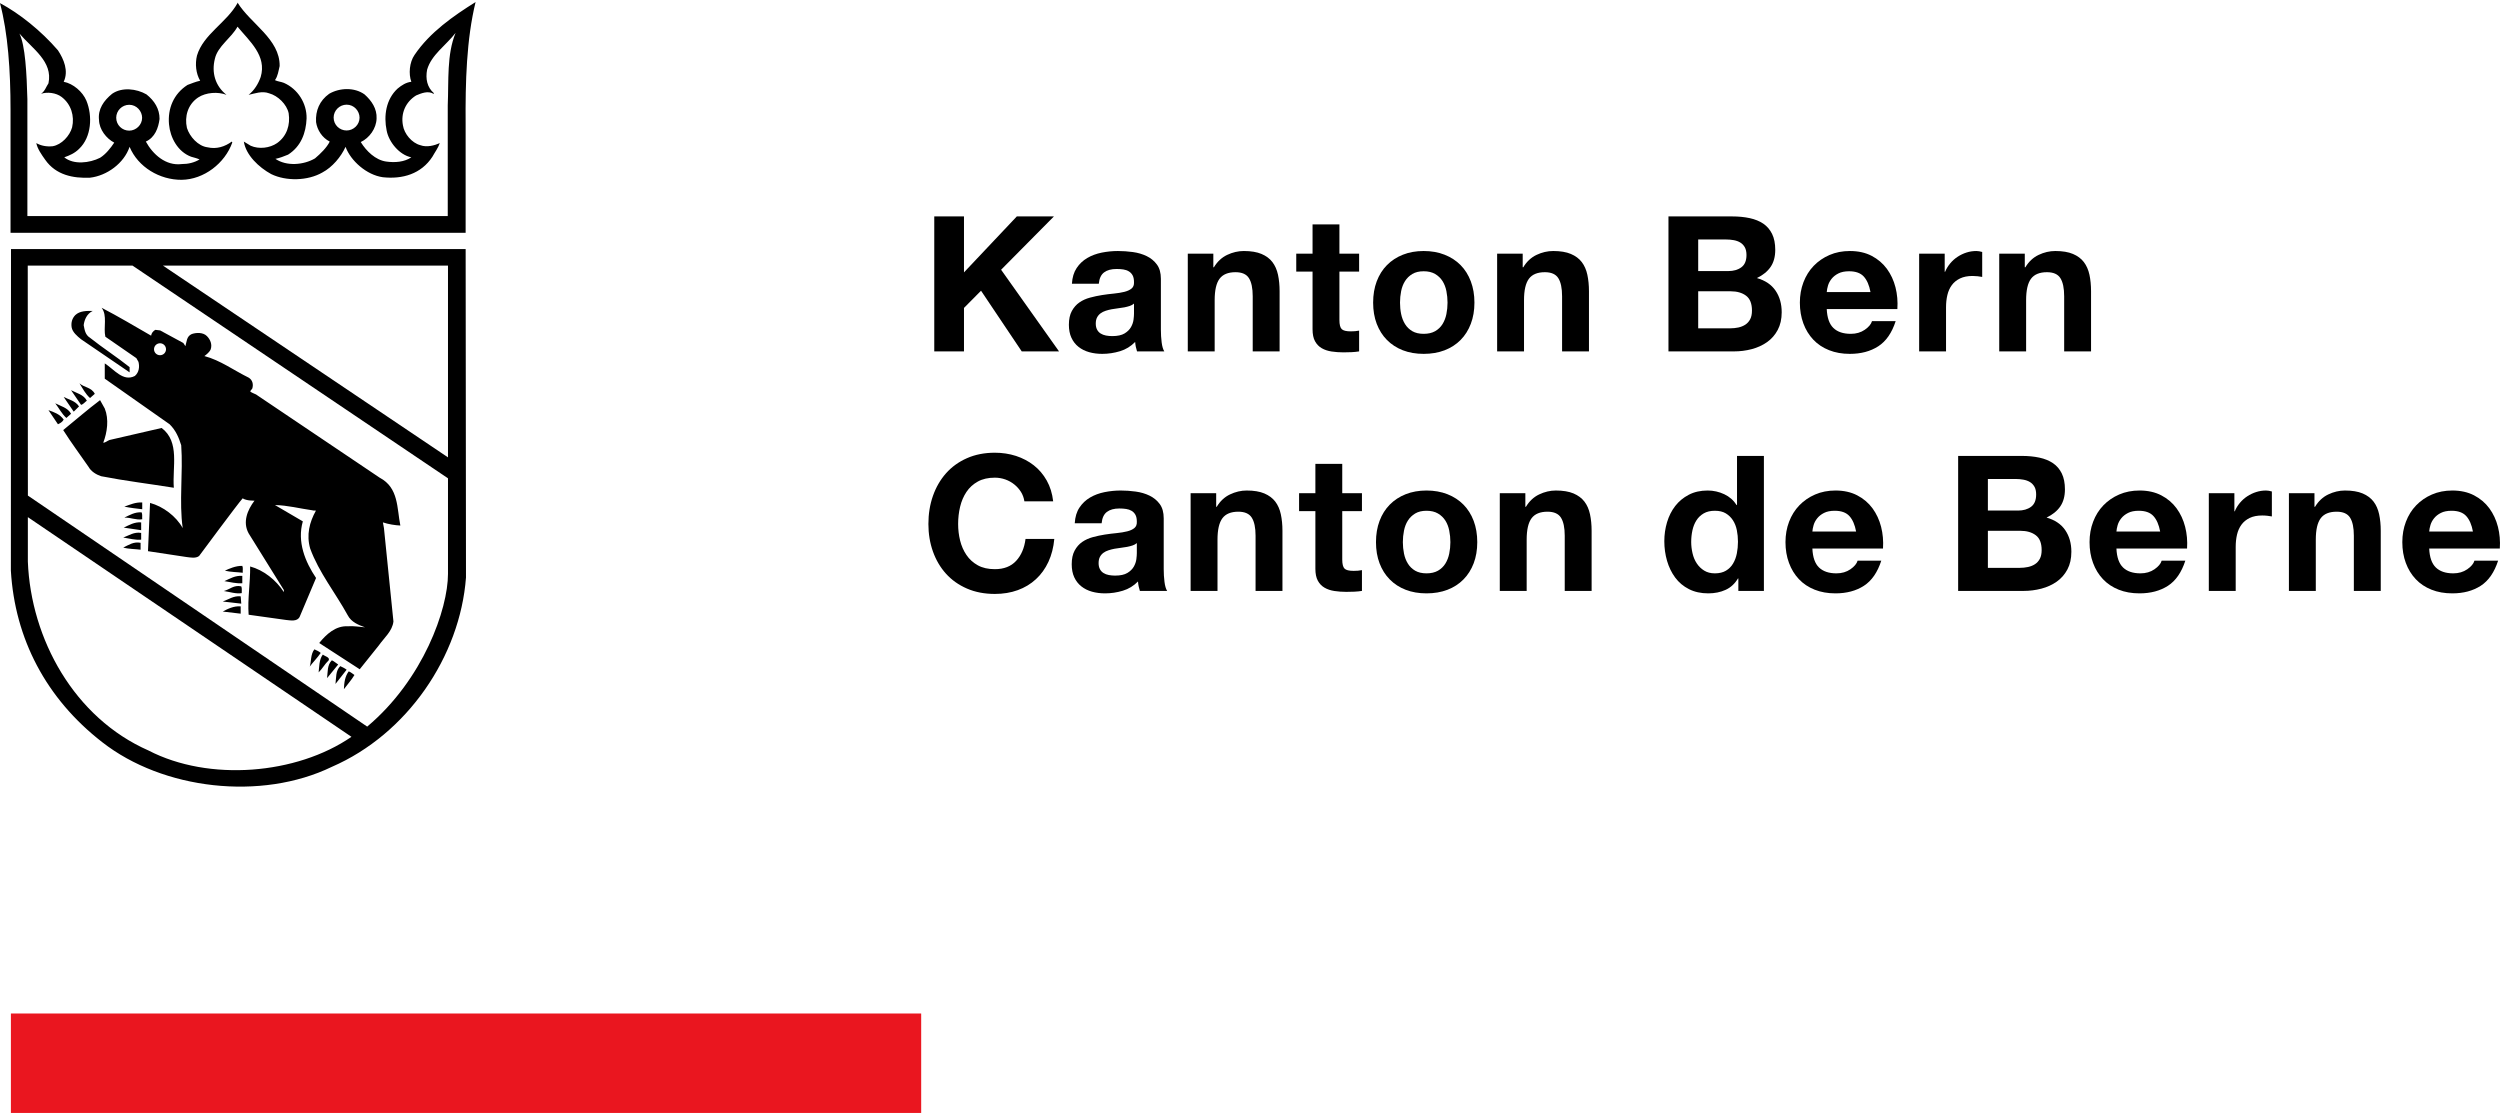 <svg width="150" height="67" viewBox="0 0 150 67" fill="none" xmlns="http://www.w3.org/2000/svg">
<g clip-path="url(#clip0_25_562)">
<path d="M57.839 12.985V16.343L61.009 12.985H63.235L60.066 16.184L63.542 21.084H61.304L58.862 17.443L57.839 18.475V21.084H56.056V12.985H57.839Z" fill="black"/>
<path d="M64.315 17.024C64.337 16.646 64.432 16.332 64.599 16.083C64.765 15.832 64.977 15.632 65.235 15.481C65.492 15.329 65.782 15.223 66.104 15.157C66.425 15.094 66.75 15.061 67.075 15.061C67.37 15.061 67.67 15.082 67.972 15.123C68.275 15.165 68.552 15.246 68.802 15.367C69.052 15.488 69.256 15.656 69.415 15.873C69.574 16.088 69.653 16.373 69.653 16.729V19.78C69.653 20.044 69.668 20.299 69.699 20.54C69.729 20.782 69.783 20.963 69.858 21.084H68.222C68.192 20.993 68.168 20.901 68.149 20.807C68.13 20.712 68.116 20.615 68.109 20.517C67.851 20.782 67.548 20.967 67.2 21.073C66.851 21.178 66.496 21.232 66.132 21.232C65.852 21.232 65.591 21.198 65.349 21.13C65.106 21.062 64.894 20.955 64.712 20.812C64.53 20.669 64.389 20.488 64.286 20.267C64.184 20.048 64.133 19.788 64.133 19.485C64.133 19.152 64.192 18.878 64.309 18.663C64.427 18.447 64.578 18.275 64.763 18.147C64.948 18.018 65.161 17.922 65.399 17.858C65.638 17.793 65.878 17.742 66.121 17.704C66.363 17.666 66.602 17.636 66.836 17.614C67.071 17.59 67.279 17.557 67.462 17.511C67.643 17.465 67.787 17.4 67.893 17.313C67.999 17.226 68.048 17.099 68.04 16.932C68.04 16.759 68.012 16.621 67.956 16.519C67.899 16.416 67.823 16.337 67.728 16.281C67.633 16.223 67.523 16.186 67.399 16.167C67.274 16.148 67.139 16.139 66.996 16.139C66.677 16.139 66.427 16.206 66.246 16.343C66.064 16.479 65.958 16.706 65.928 17.024H64.315ZM68.04 18.215C67.972 18.275 67.887 18.323 67.785 18.357C67.683 18.391 67.573 18.419 67.456 18.442C67.338 18.464 67.215 18.483 67.086 18.497C66.958 18.513 66.829 18.533 66.7 18.555C66.579 18.577 66.46 18.608 66.342 18.646C66.225 18.684 66.123 18.735 66.036 18.799C65.948 18.864 65.878 18.945 65.826 19.042C65.773 19.141 65.746 19.266 65.746 19.418C65.746 19.561 65.773 19.682 65.826 19.78C65.878 19.879 65.95 19.956 66.042 20.012C66.132 20.069 66.238 20.108 66.359 20.132C66.481 20.154 66.605 20.166 66.734 20.166C67.052 20.166 67.298 20.112 67.473 20.007C67.647 19.901 67.775 19.775 67.859 19.627C67.942 19.479 67.993 19.33 68.012 19.179C68.031 19.028 68.04 18.907 68.04 18.816V18.215Z" fill="black"/>
<path d="M72.8 15.22V16.037H72.834C73.039 15.697 73.304 15.449 73.629 15.294C73.955 15.139 74.289 15.061 74.629 15.061C75.061 15.061 75.415 15.12 75.691 15.237C75.968 15.354 76.186 15.517 76.344 15.724C76.503 15.933 76.615 16.186 76.68 16.485C76.744 16.784 76.776 17.115 76.776 17.477V21.084H75.163V17.772C75.163 17.288 75.087 16.927 74.936 16.689C74.785 16.45 74.516 16.332 74.129 16.332C73.69 16.332 73.372 16.462 73.175 16.723C72.978 16.985 72.88 17.413 72.88 18.01V21.084H71.267V15.22H72.8Z" fill="black"/>
<path d="M81.547 15.22V16.298H80.365V19.201C80.365 19.474 80.411 19.655 80.502 19.746C80.593 19.837 80.775 19.882 81.047 19.882C81.138 19.882 81.225 19.879 81.308 19.871C81.392 19.863 81.472 19.852 81.547 19.837V21.084C81.411 21.107 81.259 21.122 81.093 21.13C80.926 21.138 80.763 21.142 80.604 21.142C80.354 21.142 80.118 21.123 79.894 21.09C79.671 21.056 79.474 20.991 79.304 20.892C79.133 20.794 78.999 20.653 78.9 20.472C78.802 20.291 78.753 20.052 78.753 19.758V16.298H77.775V15.22H78.753V13.462H80.365V15.22H81.547Z" fill="black"/>
<path d="M82.603 16.882C82.748 16.5 82.952 16.175 83.217 15.907C83.482 15.638 83.8 15.43 84.172 15.283C84.542 15.135 84.959 15.061 85.421 15.061C85.883 15.061 86.302 15.135 86.676 15.283C87.051 15.43 87.371 15.638 87.636 15.907C87.901 16.175 88.105 16.5 88.249 16.882C88.393 17.263 88.466 17.69 88.466 18.157C88.466 18.627 88.393 19.05 88.249 19.428C88.105 19.806 87.901 20.131 87.636 20.398C87.371 20.666 87.051 20.873 86.676 21.017C86.302 21.16 85.883 21.232 85.421 21.232C84.959 21.232 84.542 21.16 84.172 21.017C83.8 20.873 83.482 20.666 83.217 20.398C82.952 20.131 82.748 19.806 82.603 19.428C82.46 19.05 82.388 18.627 82.388 18.157C82.388 17.69 82.46 17.263 82.603 16.882ZM84.069 18.844C84.115 19.067 84.192 19.268 84.302 19.445C84.412 19.623 84.557 19.764 84.739 19.871C84.921 19.977 85.148 20.03 85.421 20.03C85.693 20.03 85.922 19.977 86.109 19.871C86.294 19.764 86.441 19.623 86.552 19.445C86.661 19.268 86.739 19.067 86.784 18.844C86.829 18.621 86.852 18.392 86.852 18.157C86.852 17.924 86.829 17.694 86.784 17.465C86.739 17.239 86.661 17.039 86.552 16.865C86.441 16.691 86.294 16.549 86.109 16.44C85.922 16.33 85.693 16.276 85.421 16.276C85.148 16.276 84.921 16.33 84.739 16.44C84.557 16.549 84.412 16.691 84.302 16.865C84.192 17.039 84.115 17.239 84.069 17.465C84.023 17.694 84.001 17.924 84.001 18.157C84.001 18.392 84.023 18.621 84.069 18.844Z" fill="black"/>
<path d="M91.362 15.22V16.037H91.396C91.6 15.697 91.865 15.449 92.191 15.294C92.517 15.139 92.85 15.061 93.191 15.061C93.622 15.061 93.977 15.12 94.252 15.237C94.529 15.354 94.747 15.517 94.906 15.724C95.065 15.933 95.177 16.186 95.241 16.485C95.305 16.784 95.338 17.115 95.338 17.477V21.084H93.725V17.772C93.725 17.288 93.649 16.927 93.498 16.689C93.346 16.45 93.077 16.332 92.691 16.332C92.252 16.332 91.933 16.462 91.737 16.723C91.54 16.985 91.441 17.413 91.441 18.01V21.084H89.828V15.22H91.362Z" fill="black"/>
<path d="M103.925 12.985C104.312 12.985 104.664 13.019 104.982 13.088C105.3 13.156 105.572 13.268 105.8 13.421C106.027 13.577 106.203 13.784 106.328 14.041C106.453 14.297 106.515 14.615 106.515 14.993C106.515 15.401 106.423 15.741 106.237 16.014C106.051 16.286 105.777 16.509 105.414 16.683C105.914 16.827 106.286 17.078 106.532 17.438C106.778 17.796 106.902 18.23 106.902 18.736C106.902 19.145 106.822 19.498 106.663 19.797C106.504 20.095 106.29 20.34 106.021 20.529C105.752 20.718 105.446 20.858 105.101 20.949C104.757 21.039 104.402 21.084 104.039 21.084H100.108V12.985H103.925ZM103.698 16.264C104.017 16.264 104.278 16.188 104.482 16.037C104.687 15.886 104.789 15.64 104.789 15.3C104.789 15.111 104.755 14.955 104.687 14.834C104.618 14.713 104.528 14.619 104.414 14.55C104.3 14.482 104.17 14.435 104.022 14.409C103.874 14.382 103.721 14.369 103.562 14.369H101.892V16.264H103.698ZM103.801 19.7C103.975 19.7 104.141 19.683 104.3 19.65C104.459 19.616 104.599 19.558 104.721 19.479C104.841 19.399 104.938 19.293 105.01 19.156C105.082 19.02 105.118 18.846 105.118 18.634C105.118 18.219 105.001 17.922 104.766 17.744C104.531 17.566 104.221 17.477 103.835 17.477H101.892V19.7H103.801Z" fill="black"/>
<path d="M110.003 19.678C110.245 19.913 110.593 20.03 111.048 20.03C111.373 20.03 111.654 19.948 111.889 19.785C112.123 19.623 112.267 19.451 112.32 19.269H113.74C113.513 19.973 113.164 20.476 112.695 20.778C112.225 21.081 111.658 21.232 110.991 21.232C110.529 21.232 110.112 21.159 109.742 21.01C109.37 20.863 109.056 20.653 108.799 20.381C108.541 20.108 108.342 19.784 108.202 19.406C108.062 19.028 107.992 18.612 107.992 18.157C107.992 17.72 108.064 17.312 108.208 16.932C108.352 16.555 108.556 16.227 108.822 15.951C109.087 15.676 109.402 15.459 109.77 15.3C110.137 15.14 110.544 15.061 110.991 15.061C111.491 15.061 111.927 15.157 112.297 15.35C112.668 15.543 112.973 15.803 113.212 16.127C113.45 16.453 113.623 16.823 113.729 17.239C113.835 17.656 113.872 18.09 113.842 18.543H109.605C109.628 19.066 109.76 19.444 110.003 19.678ZM111.826 16.592C111.633 16.381 111.339 16.276 110.946 16.276C110.688 16.276 110.474 16.319 110.304 16.406C110.133 16.492 109.997 16.6 109.895 16.729C109.793 16.857 109.721 16.994 109.679 17.137C109.637 17.28 109.613 17.409 109.605 17.523H112.229C112.154 17.115 112.019 16.805 111.826 16.592Z" fill="black"/>
<path d="M116.682 15.22V16.309H116.705C116.781 16.127 116.883 15.959 117.012 15.804C117.141 15.649 117.288 15.517 117.455 15.408C117.622 15.298 117.8 15.212 117.989 15.152C118.178 15.091 118.375 15.061 118.579 15.061C118.686 15.061 118.803 15.081 118.932 15.118V16.616C118.856 16.6 118.765 16.587 118.659 16.575C118.553 16.564 118.451 16.558 118.352 16.558C118.057 16.558 117.807 16.608 117.603 16.706C117.398 16.805 117.233 16.939 117.109 17.108C116.983 17.279 116.895 17.477 116.842 17.704C116.788 17.931 116.762 18.177 116.762 18.442V21.084H115.149V15.22H116.682Z" fill="black"/>
<path d="M121.487 15.22V16.037H121.521C121.726 15.697 121.991 15.449 122.317 15.294C122.642 15.139 122.976 15.061 123.316 15.061C123.748 15.061 124.102 15.12 124.378 15.237C124.655 15.354 124.873 15.517 125.031 15.724C125.19 15.933 125.302 16.186 125.367 16.485C125.431 16.784 125.463 17.115 125.463 17.477V21.084H123.85V17.772C123.85 17.288 123.774 16.927 123.623 16.689C123.472 16.45 123.203 16.332 122.816 16.332C122.377 16.332 122.059 16.462 121.862 16.723C121.665 16.985 121.567 17.413 121.567 18.01V21.084H119.954V15.22H121.487Z" fill="black"/>
<path d="M61.259 29.516C61.152 29.347 61.02 29.197 60.861 29.069C60.702 28.94 60.522 28.84 60.322 28.768C60.121 28.697 59.91 28.66 59.691 28.66C59.289 28.66 58.949 28.738 58.669 28.893C58.389 29.048 58.161 29.256 57.987 29.516C57.812 29.778 57.686 30.074 57.606 30.408C57.527 30.74 57.488 31.084 57.488 31.44C57.488 31.78 57.527 32.111 57.606 32.431C57.686 32.753 57.812 33.043 57.987 33.299C58.161 33.557 58.389 33.763 58.669 33.919C58.949 34.074 59.289 34.15 59.691 34.15C60.236 34.15 60.662 33.984 60.969 33.651C61.276 33.319 61.463 32.88 61.532 32.335H63.258C63.212 32.842 63.095 33.299 62.906 33.709C62.717 34.117 62.467 34.465 62.156 34.751C61.845 35.039 61.482 35.258 61.066 35.409C60.649 35.56 60.191 35.636 59.691 35.636C59.07 35.636 58.511 35.529 58.016 35.313C57.52 35.098 57.101 34.801 56.76 34.423C56.419 34.045 56.158 33.6 55.976 33.09C55.795 32.58 55.704 32.029 55.704 31.44C55.704 30.835 55.795 30.273 55.976 29.755C56.158 29.237 56.419 28.785 56.76 28.399C57.101 28.014 57.52 27.711 58.016 27.492C58.511 27.273 59.07 27.163 59.691 27.163C60.138 27.163 60.56 27.228 60.958 27.355C61.355 27.485 61.711 27.672 62.026 27.917C62.339 28.163 62.599 28.467 62.804 28.831C63.008 29.193 63.137 29.61 63.19 30.078H61.463C61.433 29.875 61.364 29.687 61.259 29.516Z" fill="black"/>
<path d="M64.485 31.394C64.507 31.016 64.602 30.702 64.769 30.453C64.935 30.203 65.147 30.002 65.405 29.851C65.662 29.7 65.952 29.593 66.273 29.528C66.595 29.464 66.919 29.431 67.245 29.431C67.54 29.431 67.84 29.452 68.142 29.494C68.445 29.536 68.722 29.616 68.972 29.738C69.222 29.859 69.426 30.027 69.585 30.243C69.744 30.458 69.823 30.744 69.823 31.1V34.15C69.823 34.415 69.838 34.669 69.869 34.91C69.899 35.153 69.953 35.334 70.028 35.455H68.392C68.362 35.364 68.338 35.271 68.319 35.177C68.3 35.082 68.286 34.986 68.279 34.888C68.021 35.153 67.718 35.338 67.37 35.443C67.021 35.549 66.666 35.602 66.302 35.602C66.022 35.602 65.761 35.568 65.519 35.501C65.276 35.433 65.064 35.326 64.882 35.183C64.7 35.039 64.558 34.858 64.456 34.638C64.354 34.419 64.303 34.158 64.303 33.856C64.303 33.522 64.362 33.249 64.479 33.034C64.596 32.817 64.748 32.645 64.933 32.517C65.118 32.389 65.331 32.292 65.569 32.228C65.808 32.163 66.048 32.112 66.29 32.074C66.533 32.037 66.771 32.007 67.006 31.985C67.241 31.961 67.449 31.927 67.632 31.881C67.813 31.836 67.957 31.771 68.063 31.683C68.168 31.596 68.218 31.47 68.21 31.303C68.21 31.13 68.182 30.991 68.126 30.89C68.069 30.787 67.993 30.707 67.898 30.651C67.803 30.594 67.694 30.556 67.569 30.538C67.444 30.518 67.309 30.509 67.165 30.509C66.847 30.509 66.597 30.577 66.416 30.714C66.234 30.849 66.128 31.076 66.098 31.394H64.485ZM68.21 32.585C68.142 32.645 68.057 32.693 67.955 32.727C67.853 32.761 67.743 32.79 67.626 32.812C67.508 32.834 67.385 32.854 67.256 32.868C67.128 32.884 66.999 32.903 66.87 32.925C66.749 32.948 66.63 32.979 66.512 33.017C66.395 33.054 66.292 33.105 66.206 33.169C66.118 33.234 66.048 33.315 65.996 33.413C65.943 33.512 65.916 33.637 65.916 33.788C65.916 33.931 65.943 34.053 65.996 34.15C66.048 34.249 66.12 34.326 66.212 34.382C66.302 34.44 66.408 34.479 66.529 34.502C66.651 34.524 66.775 34.536 66.904 34.536C67.222 34.536 67.468 34.483 67.643 34.377C67.817 34.272 67.945 34.145 68.029 33.998C68.112 33.849 68.163 33.701 68.182 33.55C68.201 33.398 68.21 33.277 68.21 33.186V32.585Z" fill="black"/>
<path d="M72.971 29.59V30.408H73.004C73.209 30.067 73.474 29.82 73.8 29.665C74.126 29.51 74.459 29.431 74.8 29.431C75.231 29.431 75.585 29.49 75.861 29.607C76.138 29.725 76.356 29.888 76.515 30.095C76.674 30.303 76.785 30.556 76.85 30.856C76.914 31.154 76.947 31.485 76.947 31.848V35.455H75.334V32.142C75.334 31.659 75.258 31.298 75.106 31.059C74.955 30.821 74.686 30.702 74.3 30.702C73.861 30.702 73.542 30.832 73.346 31.093C73.149 31.355 73.05 31.784 73.05 32.381V35.455H71.437V29.59H72.971Z" fill="black"/>
<path d="M81.717 29.59V30.668H80.535V33.572C80.535 33.844 80.581 34.025 80.672 34.117C80.763 34.208 80.945 34.252 81.217 34.252C81.308 34.252 81.395 34.249 81.478 34.242C81.562 34.234 81.641 34.222 81.717 34.208V35.455C81.581 35.477 81.429 35.493 81.263 35.501C81.096 35.508 80.933 35.512 80.774 35.512C80.524 35.512 80.287 35.494 80.064 35.46C79.841 35.426 79.644 35.361 79.474 35.262C79.303 35.164 79.169 35.024 79.07 34.842C78.972 34.661 78.923 34.423 78.923 34.128V30.668H77.945V29.59H78.923V27.832H80.535V29.59H81.717Z" fill="black"/>
<path d="M82.774 31.252C82.918 30.87 83.122 30.546 83.387 30.277C83.652 30.009 83.971 29.8 84.342 29.653C84.713 29.506 85.129 29.431 85.591 29.431C86.053 29.431 86.472 29.506 86.847 29.653C87.221 29.8 87.542 30.009 87.806 30.277C88.072 30.546 88.276 30.87 88.42 31.252C88.564 31.634 88.636 32.06 88.636 32.528C88.636 32.997 88.564 33.421 88.42 33.799C88.276 34.176 88.072 34.501 87.806 34.768C87.542 35.037 87.221 35.244 86.847 35.387C86.472 35.531 86.053 35.602 85.591 35.602C85.129 35.602 84.713 35.531 84.342 35.387C83.971 35.244 83.652 35.037 83.387 34.768C83.122 34.501 82.918 34.176 82.774 33.799C82.63 33.421 82.559 32.997 82.559 32.528C82.559 32.06 82.63 31.634 82.774 31.252ZM84.24 33.215C84.285 33.438 84.362 33.638 84.473 33.816C84.582 33.994 84.728 34.135 84.91 34.242C85.091 34.347 85.319 34.401 85.591 34.401C85.864 34.401 86.093 34.347 86.279 34.242C86.464 34.135 86.612 33.994 86.722 33.816C86.832 33.638 86.909 33.438 86.954 33.215C87 32.992 87.023 32.763 87.023 32.528C87.023 32.295 87 32.064 86.954 31.836C86.909 31.609 86.832 31.41 86.722 31.235C86.612 31.062 86.464 30.92 86.279 30.81C86.093 30.701 85.864 30.646 85.591 30.646C85.319 30.646 85.091 30.701 84.91 30.81C84.728 30.92 84.582 31.062 84.473 31.235C84.362 31.41 84.285 31.609 84.24 31.836C84.194 32.064 84.171 32.295 84.171 32.528C84.171 32.763 84.194 32.992 84.24 33.215Z" fill="black"/>
<path d="M91.521 29.59V30.408H91.555C91.76 30.067 92.025 29.82 92.35 29.665C92.676 29.51 93.009 29.431 93.35 29.431C93.781 29.431 94.136 29.49 94.412 29.607C94.688 29.725 94.906 29.888 95.065 30.095C95.224 30.303 95.336 30.556 95.4 30.856C95.464 31.154 95.497 31.485 95.497 31.848V35.455H93.884V32.142C93.884 31.659 93.808 31.298 93.657 31.059C93.505 30.821 93.236 30.702 92.85 30.702C92.411 30.702 92.093 30.832 91.896 31.093C91.699 31.355 91.6 31.784 91.6 32.381V35.455H89.987V29.59H91.521Z" fill="black"/>
<path d="M104.278 34.707C104.089 35.024 103.841 35.253 103.534 35.392C103.227 35.532 102.881 35.602 102.495 35.602C102.055 35.602 101.669 35.517 101.336 35.347C101.002 35.177 100.728 34.947 100.512 34.655C100.296 34.364 100.134 34.029 100.023 33.651C99.914 33.273 99.859 32.88 99.859 32.472C99.859 32.078 99.914 31.699 100.023 31.332C100.134 30.965 100.296 30.642 100.512 30.362C100.728 30.082 100.999 29.858 101.325 29.687C101.65 29.516 102.029 29.431 102.46 29.431C102.808 29.431 103.14 29.506 103.455 29.653C103.768 29.8 104.016 30.018 104.198 30.305H104.221V27.355H105.834V35.455H104.301V34.707H104.278ZM104.21 31.808C104.165 31.586 104.087 31.389 103.977 31.218C103.867 31.047 103.725 30.911 103.551 30.804C103.377 30.698 103.157 30.646 102.892 30.646C102.627 30.646 102.403 30.698 102.222 30.804C102.04 30.911 101.894 31.05 101.785 31.223C101.674 31.398 101.595 31.596 101.546 31.819C101.497 32.043 101.472 32.275 101.472 32.517C101.472 32.744 101.499 32.971 101.552 33.198C101.604 33.425 101.689 33.627 101.807 33.805C101.924 33.982 102.072 34.126 102.25 34.235C102.428 34.346 102.642 34.401 102.892 34.401C103.157 34.401 103.379 34.347 103.556 34.242C103.734 34.135 103.877 33.994 103.982 33.816C104.089 33.638 104.165 33.436 104.21 33.209C104.255 32.983 104.278 32.748 104.278 32.506C104.278 32.263 104.255 32.031 104.21 31.808Z" fill="black"/>
<path d="M109.14 34.049C109.382 34.283 109.731 34.401 110.185 34.401C110.51 34.401 110.791 34.319 111.026 34.156C111.26 33.994 111.404 33.822 111.457 33.64H112.877C112.65 34.343 112.302 34.846 111.832 35.149C111.363 35.451 110.795 35.602 110.129 35.602C109.667 35.602 109.25 35.529 108.879 35.381C108.508 35.233 108.193 35.024 107.936 34.751C107.678 34.479 107.479 34.154 107.34 33.776C107.199 33.398 107.129 32.983 107.129 32.528C107.129 32.09 107.201 31.682 107.345 31.303C107.489 30.925 107.693 30.598 107.959 30.322C108.224 30.047 108.54 29.829 108.907 29.67C109.274 29.511 109.682 29.431 110.129 29.431C110.628 29.431 111.064 29.528 111.434 29.721C111.806 29.914 112.11 30.173 112.349 30.497C112.587 30.823 112.76 31.193 112.866 31.609C112.972 32.026 113.01 32.46 112.98 32.914H108.743C108.765 33.436 108.897 33.814 109.14 34.049ZM110.963 30.963C110.77 30.752 110.476 30.646 110.083 30.646C109.825 30.646 109.611 30.689 109.441 30.776C109.27 30.862 109.134 30.971 109.032 31.1C108.93 31.227 108.858 31.364 108.816 31.508C108.775 31.651 108.75 31.78 108.743 31.893H111.367C111.291 31.485 111.156 31.175 110.963 30.963Z" fill="black"/>
<path d="M121.306 27.355C121.692 27.355 122.045 27.389 122.363 27.458C122.681 27.526 122.953 27.638 123.181 27.792C123.408 27.947 123.584 28.154 123.709 28.411C123.834 28.668 123.896 28.986 123.896 29.364C123.896 29.772 123.803 30.112 123.618 30.384C123.432 30.657 123.158 30.879 122.795 31.054C123.294 31.197 123.667 31.449 123.913 31.808C124.159 32.167 124.282 32.601 124.282 33.106C124.282 33.516 124.203 33.869 124.044 34.167C123.885 34.466 123.671 34.711 123.402 34.9C123.133 35.089 122.827 35.228 122.482 35.319C122.137 35.409 121.783 35.455 121.42 35.455H117.489V27.355H121.306ZM121.079 30.634C121.397 30.634 121.659 30.559 121.863 30.408C122.068 30.256 122.169 30.01 122.169 29.67C122.169 29.481 122.136 29.326 122.068 29.205C121.999 29.084 121.908 28.99 121.795 28.921C121.681 28.853 121.551 28.806 121.403 28.78C121.255 28.753 121.102 28.739 120.943 28.739H119.273V30.634H121.079ZM121.181 34.071C121.356 34.071 121.522 34.054 121.681 34.02C121.84 33.986 121.98 33.929 122.102 33.849C122.222 33.77 122.319 33.663 122.391 33.526C122.463 33.391 122.499 33.216 122.499 33.005C122.499 32.589 122.382 32.292 122.147 32.115C121.912 31.936 121.602 31.848 121.215 31.848H119.273V34.071H121.181Z" fill="black"/>
<path d="M127.383 34.049C127.625 34.283 127.974 34.401 128.429 34.401C128.754 34.401 129.034 34.319 129.269 34.156C129.503 33.994 129.648 33.822 129.7 33.64H131.12C130.893 34.343 130.545 34.846 130.076 35.149C129.606 35.451 129.038 35.602 128.372 35.602C127.91 35.602 127.493 35.529 127.122 35.381C126.751 35.233 126.436 35.024 126.179 34.751C125.921 34.479 125.722 34.154 125.583 33.776C125.442 33.398 125.373 32.983 125.373 32.528C125.373 32.09 125.444 31.682 125.589 31.303C125.732 30.925 125.936 30.598 126.202 30.322C126.467 30.047 126.783 29.829 127.15 29.67C127.518 29.511 127.925 29.431 128.372 29.431C128.871 29.431 129.307 29.528 129.678 29.721C130.049 29.914 130.354 30.173 130.592 30.497C130.831 30.823 131.003 31.193 131.109 31.609C131.215 32.026 131.253 32.46 131.223 32.914H126.986C127.009 33.436 127.14 33.814 127.383 34.049ZM129.206 30.963C129.013 30.752 128.72 30.646 128.326 30.646C128.068 30.646 127.854 30.689 127.684 30.776C127.514 30.862 127.377 30.971 127.275 31.1C127.173 31.227 127.101 31.364 127.059 31.508C127.018 31.651 126.993 31.78 126.986 31.893H129.61C129.534 31.485 129.4 31.175 129.206 30.963Z" fill="black"/>
<path d="M134.063 29.59V30.68H134.086C134.161 30.497 134.263 30.329 134.392 30.174C134.521 30.019 134.668 29.888 134.835 29.778C135.002 29.669 135.18 29.583 135.369 29.523C135.559 29.462 135.756 29.431 135.96 29.431C136.066 29.431 136.183 29.451 136.312 29.489V30.986C136.237 30.971 136.145 30.958 136.039 30.946C135.933 30.934 135.831 30.929 135.733 30.929C135.437 30.929 135.188 30.978 134.983 31.076C134.779 31.175 134.614 31.309 134.489 31.479C134.364 31.65 134.275 31.848 134.222 32.074C134.169 32.301 134.142 32.547 134.142 32.812V35.455H132.529V29.59H134.063Z" fill="black"/>
<path d="M138.868 29.59V30.408H138.902C139.107 30.067 139.372 29.82 139.698 29.665C140.024 29.51 140.357 29.431 140.698 29.431C141.129 29.431 141.483 29.49 141.759 29.607C142.036 29.725 142.254 29.888 142.413 30.095C142.572 30.303 142.683 30.556 142.748 30.856C142.812 31.154 142.845 31.485 142.845 31.848V35.455H141.231V32.142C141.231 31.659 141.156 31.298 141.004 31.059C140.853 30.821 140.584 30.702 140.198 30.702C139.759 30.702 139.44 30.832 139.244 31.093C139.047 31.355 138.948 31.784 138.948 32.381V35.455H137.335V29.59H138.868Z" fill="black"/>
<path d="M146.15 34.049C146.392 34.283 146.74 34.401 147.195 34.401C147.52 34.401 147.801 34.319 148.036 34.156C148.27 33.994 148.414 33.822 148.467 33.64H149.887C149.66 34.343 149.311 34.846 148.842 35.149C148.372 35.451 147.805 35.602 147.138 35.602C146.676 35.602 146.259 35.529 145.889 35.381C145.517 35.233 145.203 35.024 144.946 34.751C144.688 34.479 144.489 34.154 144.349 33.776C144.209 33.398 144.139 32.983 144.139 32.528C144.139 32.09 144.211 31.682 144.355 31.303C144.499 30.925 144.703 30.598 144.969 30.322C145.234 30.047 145.549 29.829 145.917 29.67C146.284 29.511 146.691 29.431 147.138 29.431C147.638 29.431 148.073 29.528 148.444 29.721C148.815 29.914 149.12 30.173 149.359 30.497C149.597 30.823 149.77 31.193 149.876 31.609C149.982 32.026 150.019 32.46 149.989 32.914H145.752C145.775 33.436 145.907 33.814 146.15 34.049ZM147.973 30.963C147.78 30.752 147.486 30.646 147.093 30.646C146.835 30.646 146.621 30.689 146.451 30.776C146.28 30.862 146.144 30.971 146.042 31.1C145.94 31.227 145.868 31.364 145.826 31.508C145.784 31.651 145.759 31.78 145.752 31.893H148.376C148.301 31.485 148.166 31.175 147.973 30.963Z" fill="black"/>
<path d="M8.527 7.069C8.527 7.497 8.159 7.839 7.751 7.839C7.33 7.839 6.973 7.504 6.973 7.063C6.973 6.64 7.323 6.287 7.754 6.287C8.201 6.287 8.527 6.671 8.527 7.069ZM15.641 4.62C15.501 5.019 15.268 5.411 14.917 5.691C15.268 5.614 15.732 5.439 16.147 5.599C16.673 5.74 17.208 6.257 17.32 6.796C17.424 7.494 17.214 8.167 16.624 8.586C16.189 8.886 15.536 8.964 15.044 8.746L14.63 8.495C14.755 9.305 15.529 10.041 16.273 10.446C17.178 10.885 18.471 10.852 19.342 10.349C19.939 10.034 20.466 9.404 20.733 8.81C21.035 9.642 21.998 10.502 22.973 10.634C24.147 10.761 25.269 10.44 25.944 9.404C26.093 9.132 26.288 8.88 26.387 8.586C26.078 8.726 25.607 8.858 25.221 8.711C24.708 8.579 24.251 8.026 24.175 7.517C24.041 6.796 24.336 6.117 24.967 5.726C25.269 5.599 25.678 5.426 26.008 5.627L26.043 5.599C25.622 5.243 25.523 4.719 25.627 4.18C25.881 3.292 26.745 2.733 27.334 1.976C26.801 3.271 26.928 4.837 26.865 6.32V12.964H1.643V5.949C1.602 4.416 1.516 2.712 1.165 2.012C1.945 2.928 3.188 3.691 2.908 4.999C2.761 5.215 2.704 5.459 2.465 5.627C2.83 5.502 3.365 5.565 3.695 5.816C4.269 6.251 4.481 6.963 4.327 7.641C4.185 8.152 3.695 8.683 3.16 8.774C2.789 8.81 2.465 8.746 2.177 8.586C2.247 8.929 2.493 9.279 2.718 9.594C3.357 10.502 4.383 10.705 5.401 10.662C6.412 10.544 7.438 9.803 7.775 8.81C8.282 10.026 9.579 10.797 10.9 10.789C12.241 10.769 13.492 9.796 13.935 8.558C13.941 8.531 13.92 8.517 13.907 8.495C13.499 8.797 12.992 8.964 12.453 8.838C11.883 8.768 11.378 8.195 11.216 7.677C11.063 6.991 11.266 6.271 11.883 5.852C12.355 5.537 13.085 5.494 13.59 5.691C12.908 5.152 12.684 4.348 12.894 3.522C13.063 2.768 13.884 2.278 14.25 1.6C14.973 2.474 16.02 3.347 15.641 4.62ZM28.535 0.123C27.215 0.949 25.797 1.928 24.87 3.299C24.568 3.739 24.505 4.432 24.68 4.907C24.364 4.943 24.104 5.11 23.858 5.313C23.156 5.957 23.016 6.949 23.199 7.831C23.325 8.517 23.963 9.3 24.68 9.439C24.259 9.724 23.698 9.768 23.163 9.692C22.531 9.6 21.976 9.066 21.646 8.523C22.166 8.278 22.58 7.705 22.595 7.11C22.623 6.516 22.293 6.04 21.871 5.663C21.26 5.228 20.375 5.264 19.75 5.627C19.174 6.04 18.921 6.64 18.964 7.328C19.033 7.801 19.329 8.264 19.784 8.495C19.609 8.853 19.238 9.216 18.9 9.503C18.226 9.9 17.193 9.991 16.526 9.531C16.792 9.481 17.038 9.376 17.284 9.279C18.064 8.782 18.358 7.977 18.395 7.11C18.415 6.201 17.867 5.334 17.031 4.971C16.856 4.9 16.66 4.892 16.498 4.809C16.673 4.564 16.708 4.257 16.779 3.962C16.8 2.341 15.029 1.425 14.25 0.151V0.187C13.605 1.354 12.2 2.054 11.819 3.333C11.695 3.838 11.756 4.416 12.01 4.844C11.743 4.9 11.497 5.006 11.251 5.096C10.409 5.635 10.058 6.523 10.14 7.453C10.211 8.256 10.662 9.104 11.469 9.404C11.639 9.453 11.814 9.495 11.974 9.566C11.659 9.755 11.301 9.844 10.9 9.844C9.945 9.963 9.173 9.264 8.751 8.495C9.3 8.243 9.503 7.677 9.573 7.138C9.579 6.536 9.264 6.04 8.787 5.663C8.196 5.321 7.318 5.215 6.727 5.627C6.23 6.033 5.864 6.544 5.941 7.201C5.956 7.775 6.384 8.314 6.854 8.558C6.636 8.886 6.349 9.251 6.004 9.467C5.379 9.783 4.418 9.9 3.855 9.439C4.172 9.328 4.481 9.195 4.741 8.936C5.499 8.223 5.556 6.949 5.184 6.04C4.958 5.502 4.388 5.014 3.822 4.907C4.129 4.257 3.827 3.55 3.477 3.019C2.465 1.844 1.158 0.802 -0 0.187C0.477 1.984 0.632 4.236 0.632 6.587V13.969H27.938V7.453C27.918 4.915 27.989 2.361 28.535 0.123ZM21.573 7.061C21.573 7.489 21.206 7.829 20.796 7.829C20.375 7.829 20.018 7.494 20.018 7.054C20.018 6.634 20.368 6.28 20.8 6.28C21.248 6.28 21.573 6.663 21.573 7.061Z" fill="black"/>
<path d="M1.671 31.029V33.694C1.854 38.352 4.46 43.072 8.912 45.031C12.543 46.912 17.799 46.475 21.087 44.209L1.671 31.029ZM9.776 15.936L26.879 27.442V15.936H9.776ZM27.959 34.653C27.601 39.387 24.441 44.043 19.911 46.01C15.669 48.065 9.776 47.38 6.13 44.528C2.76 41.911 0.892 38.317 0.652 34.24L0.66 14.943H27.939L27.959 34.653ZM7.951 15.936H1.665L1.673 29.735L22.032 43.597C25.404 40.764 26.879 36.534 26.879 34.435V28.699L7.951 15.936Z" fill="black"/>
<path d="M9.067 20.14C9.082 20 9.186 19.861 9.32 19.79L9.608 19.825L10.999 20.579L11.125 20.77C11.203 20.511 11.188 20.181 11.505 20.043C11.785 19.945 12.193 19.937 12.416 20.167C12.622 20.376 12.741 20.666 12.642 20.959C12.579 21.118 12.396 21.266 12.264 21.364C13.218 21.616 14.033 22.224 14.918 22.657C15.164 22.803 15.212 23.078 15.136 23.315L15.009 23.476C15.114 23.595 15.319 23.615 15.451 23.728L22.783 28.663C23.928 29.265 23.809 30.489 24.021 31.532C23.718 31.519 23.304 31.455 22.974 31.343C22.998 31.459 23.015 31.575 23.037 31.687L23.606 37.288C23.542 37.869 23.05 38.266 22.72 38.736L21.583 40.156L19.153 38.581C19.581 38.051 20.137 37.542 20.86 37.576C21.225 37.548 21.59 37.616 21.9 37.639C21.513 37.499 21.076 37.331 20.86 36.91C20.129 35.576 19.132 34.344 18.612 32.916C18.374 32.098 18.569 31.327 18.955 30.64C18.893 30.621 18.84 30.648 18.738 30.617C17.986 30.512 17.242 30.315 16.498 30.303L18.17 31.282C17.818 32.511 18.31 33.708 18.963 34.679L17.98 37.008C17.833 37.309 17.432 37.225 17.158 37.197L14.918 36.884C14.847 35.917 15.022 34.974 15.009 33.988C15.809 34.205 16.561 34.791 17.031 35.526V35.4L14.918 32.001C14.545 31.323 14.85 30.592 15.271 30.038C15.271 30.038 14.798 30.059 14.56 29.9C14.31 30.166 11.947 33.358 11.947 33.358C11.751 33.518 11.421 33.449 11.188 33.421L8.879 33.071L9.003 30.175C9.783 30.385 10.57 30.973 10.963 31.687C10.738 30.114 10.991 28.37 10.873 26.715C10.732 26.26 10.549 25.82 10.176 25.455L6.286 22.721V21.803C6.847 22.16 7.388 22.924 8.091 22.558C8.337 22.349 8.385 22.021 8.309 21.713L8.182 21.489L6.321 20.203C6.195 19.643 6.456 18.931 6.096 18.466C7.101 18.987 8.083 19.573 9.067 20.14ZM4.515 18.908C4.327 19.106 4.256 19.35 4.298 19.637C4.348 19.929 4.629 20.167 4.866 20.357L7.776 22.342V22.028C6.994 21.406 6.182 20.887 5.401 20.267C5.107 20.082 5.078 19.79 5.021 19.509C5.064 19.175 5.218 18.825 5.561 18.656C5.211 18.651 4.79 18.643 4.515 18.908ZM4.769 23C4.957 23.307 5.135 23.644 5.401 23.882L5.688 23.63C5.485 23.232 5.056 23.259 4.769 23ZM4.264 23.412L4.866 24.294C5 24.259 5.092 24.126 5.211 24.042C5.015 23.671 4.594 23.588 4.264 23.412ZM3.821 23.818L4.424 24.7L4.741 24.385C4.523 24.05 4.137 23.98 3.821 23.818ZM6.004 24.009C5.254 24.573 4.523 25.211 3.792 25.805C4.264 26.552 4.805 27.274 5.31 28.007C5.465 28.288 5.773 28.476 6.068 28.573C7.502 28.854 9.011 29.036 10.43 29.265C10.331 28.021 10.808 26.519 9.699 25.678L6.574 26.399C6.441 26.448 6.306 26.573 6.195 26.56C6.433 25.945 6.546 25.155 6.286 24.512L6.004 24.009ZM3.315 24.197C3.539 24.49 3.708 24.832 3.982 25.078L4.264 24.825C4.066 24.462 3.645 24.37 3.315 24.197ZM2.907 24.609L3.477 25.455C3.604 25.399 3.751 25.316 3.821 25.174C3.575 24.832 3.237 24.733 2.907 24.609ZM8.534 30.148C8.126 30.126 7.804 30.279 7.459 30.399C7.804 30.47 8.168 30.512 8.534 30.554V30.148ZM7.459 31.057C7.832 31.043 8.176 31.219 8.534 31.155C8.52 31.016 8.554 30.863 8.498 30.742C8.091 30.708 7.761 30.917 7.459 31.057ZM8.47 31.343C8.063 31.31 7.753 31.503 7.423 31.658L8.47 31.811V31.343ZM8.47 31.974C8.042 31.902 7.74 32.128 7.395 32.252C7.747 32.308 8.119 32.413 8.47 32.38V31.974ZM8.435 32.568C8.012 32.484 7.718 32.701 7.395 32.854C7.718 32.946 8.126 32.939 8.435 32.982V32.568ZM13.492 34.24C13.829 34.328 14.25 34.323 14.566 34.365C14.552 34.224 14.595 34.071 14.538 33.953C14.146 33.94 13.738 34.127 13.492 34.24ZM14.538 34.554C14.117 34.519 13.801 34.715 13.464 34.869C13.815 34.926 14.187 35.022 14.538 34.994V34.554ZM13.429 35.462C13.787 35.513 14.146 35.644 14.504 35.588C14.496 35.457 14.532 35.302 14.476 35.182C14.04 35.077 13.779 35.372 13.429 35.462ZM14.441 35.779C14.018 35.735 13.716 35.968 13.366 36.091L14.476 36.219L14.441 35.779ZM14.441 36.381C14.027 36.351 13.668 36.527 13.366 36.694L14.441 36.82V36.381ZM18.864 38.96C18.625 39.247 18.676 39.752 18.584 39.994C18.788 39.724 19.048 39.463 19.244 39.176C19.132 39.078 18.998 39.022 18.864 38.96ZM19.37 39.274C19.139 39.569 19.153 40.065 19.118 40.344C19.35 40.114 19.482 39.846 19.723 39.618C19.807 39.434 19.49 39.379 19.37 39.274ZM19.911 39.618C19.624 39.897 19.672 40.317 19.624 40.687L20.291 39.87C20.157 39.785 20.045 39.673 19.911 39.618ZM20.416 39.968C20.129 40.247 20.178 40.659 20.129 41.038L20.797 40.183C20.677 40.087 20.543 40.03 20.416 39.968ZM20.923 40.283C20.698 40.583 20.649 40.959 20.634 41.352C20.845 41.066 21.091 40.799 21.267 40.499C21.155 40.429 21.048 40.324 20.923 40.283ZM9.602 21.313C9.801 21.313 9.961 21.153 9.961 20.955C9.961 20.758 9.801 20.596 9.602 20.596C9.401 20.596 9.241 20.758 9.241 20.955C9.241 21.153 9.401 21.313 9.602 21.313Z" fill="black"/>
<path d="M55.271 60.81H0.654V66.777H55.271V60.81Z" fill="#EA161F"/>
</g>
<defs>
<clipPath id="clip0_25_562">
<rect width="150" height="66.901" fill="white"/>
</clipPath>
</defs>
</svg>
